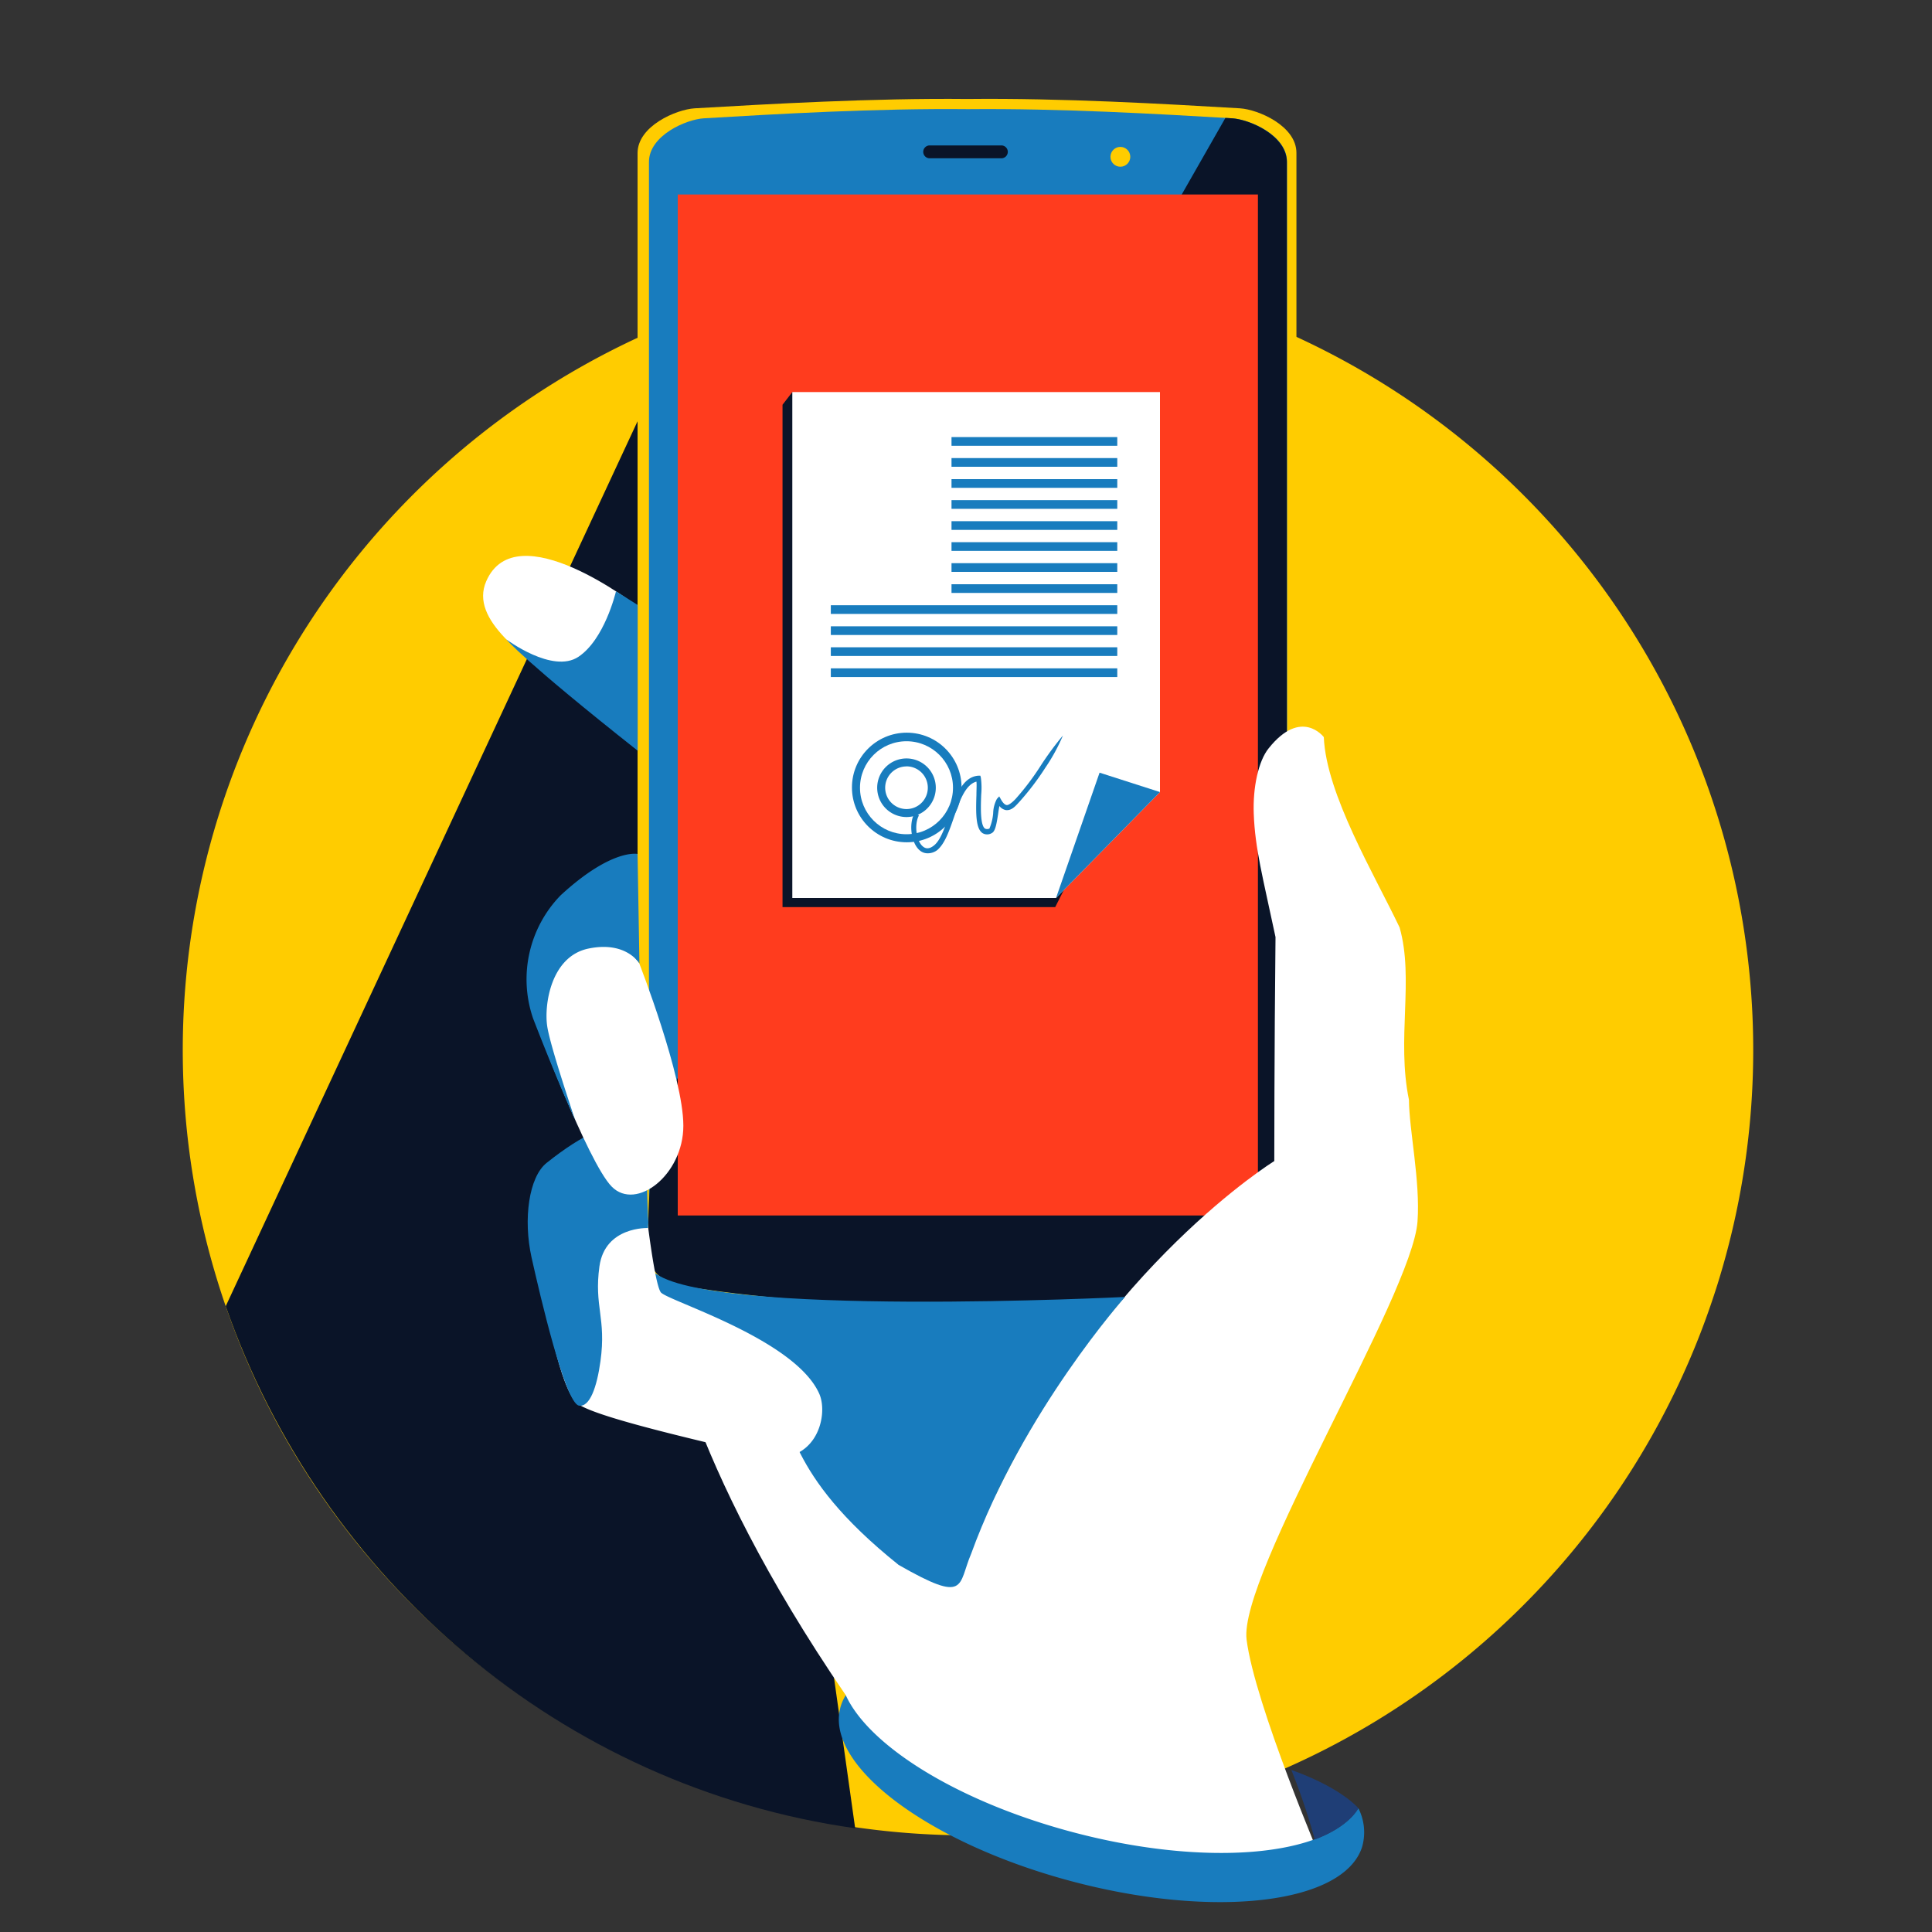 <svg id="Layer_1" data-name="Layer 1" xmlns="http://www.w3.org/2000/svg" viewBox="0 0 300 300"><rect x="0" y="0" width="300" height="300" fill="#333333" stroke="none"/><defs><style>.cls-1{fill:#fc0;}.cls-2{fill:#0a1428;}.cls-3{fill:#187cbe;}.cls-4{fill:#ff3c1e;}.cls-5{fill:#fff;}.cls-6{fill:#1f3e76;}</style></defs><title>square_icons</title><path class="cls-1" d="M272.24,163.07A121.93,121.93,0,1,1,150.3,41.13,121.93,121.93,0,0,1,272.24,163.07Z"/><path class="cls-2" d="M132.79,283.89,101.37,60.32,35.05,202.83C49.82,245.25,87.12,277.44,132.79,283.89Z"/><path class="cls-1" d="M192.54,16.82c-11.75-.69-27.63-1.61-42.34-1.45-14.71-.15-30.59.77-42.34,1.45C105,17,99,19.57,99,23.78V197.84c0,2.84,2.36,4.66,5.17,5.14,17.2,2.95,40.18,3.48,45.43,3.56v0h1.11v0c5.26-.08,28.24-.61,45.43-3.56,2.81-.48,5.17-2.3,5.17-5.14V23.78C201.35,19.57,195.39,17,192.54,16.82Z"/><path class="cls-3" d="M191.31,18.37c-11.38-.67-26.77-1.56-41-1.42-14.25-.15-29.64.75-41,1.42-2.76.16-8.54,2.67-8.54,6.78V194.61c0,2.77,2.28,4.54,5,5,16.66,2.87,38.92,3.39,44,3.47v0h1.08v0c5.09-.08,27.36-.6,44-3.47,2.73-.47,5-2.24,5-5V25.15C199.85,21,194.07,18.54,191.31,18.37Z"/><path class="cls-2" d="M105.74,199.61c16.66,2.87,38.92,3.39,44,3.47v0h1.08v0c5.09-.08,27.36-.6,44-3.47,2.73-.47,5-2.24,5-5V25.15c0-4.1-5.78-6.61-8.54-6.78l-1-.06L102.92,171.45a85.63,85.63,0,0,0-2.18,23.16C100.73,197.37,103,199.15,105.74,199.61Z"/><rect class="cls-4" x="105.24" y="30.2" width="90.09" height="158.54"/><path class="cls-2" d="M156.49,23.58a1,1,0,0,1-1,1H144.36a1,1,0,0,1-1-1h0a1,1,0,0,1,1-1h11.13a1,1,0,0,1,1,1Z"/><polyline class="cls-2" points="123.03 60.88 121.51 62.85 121.51 140.86 163.85 140.86 165.25 138.08"/><circle class="cls-1" cx="173.97" cy="24.35" r="1.54"/><polygon class="cls-5" points="163.98 139.44 123.03 139.44 123.03 60.88 180.12 60.88 180.12 122.99 163.98 139.44"/><path class="cls-5" d="M102.6,200.68c.64,3.25,3.49,25.63,28.73,62.55,1.73,23.54,62,30.66,62,30.66l12-4.64s-10.48-24.57-11.76-34.64,25.73-53.55,26.54-64.93c.45-6.3-1.3-14.2-1.33-18.9-1.95-9.45.83-18.75-1.45-26.76-3.9-8.2-11.41-20.71-11.77-29.56,0,0-3.48-4.62-8.55,1.72-1.63,2-2.48,6.16-2.33,10.15.2,5.48,1.41,9.88,3.38,19.18-.19,17.86-.19,34.78-.19,34.78s-26.21,16.17-43.24,51.8c-13,1.85-27.15-28.8-27.15-28.8Z"/><path class="cls-3" d="M174.7,201.39s-15.85,17.75-23.89,39.85c-2.11,4.93-.56,7.88-11.27,1.76-18-14.41-15.92-22.56-20.13-27-12.63-13.22-17.94-13.37-17.92-18.49C109.76,204.63,174.7,201.39,174.7,201.39Z"/><path class="cls-5" d="M83.92,183.31a13.73,13.73,0,0,0-1.1,9.74c1.31,5.91,3.71,22.72,7,25s21.77,6.3,27.88,7.87c8.89,2.36,11.07-6,9.51-9.51-3.8-8.52-23.61-14.43-24.6-15.74s-2.3-12.79-2.3-12.79S97.37,176.43,83.92,183.31Z"/><path class="cls-3" d="M93.08,196.64c.87-6.24,7.54-5.95,7.54-5.95l.06-.9c-.15-1.17-.44-14.29-.44-14.29s-3.49-4.42-15.37,5.08c-2.75,2.2-3.65,8.74-2.33,14.68,1.36,6.11,5.21,22.5,7.34,23,1.7.31,2.81-2.89,3.36-6.9C94.17,204.65,92.22,202.88,93.08,196.64Z"/><polygon class="cls-3" points="170.74 119.98 180.12 122.99 163.98 139.44 170.74 119.98"/><path class="cls-5" d="M99.31,149.62s-7.09-9.93-11.89-8.73C79,150.06,83,158.34,83,158.34S91.21,180.45,95,184.27s11.11-1.82,11.11-9.47-6.84-25.19-6.84-25.19Z"/><path class="cls-3" d="M210.92,280.77c-4.69,7.57-23.92,9.26-44.85,3.59-17.63-4.77-31.18-13.34-34.74-21.13a7.17,7.17,0,0,0-.75,1.62c-2.83,8.93,13,21.08,35.33,27.14s42.76,3.72,45.6-5.21A8.23,8.23,0,0,0,210.92,280.77Z"/><path class="cls-6" d="M210.93,280.79s-2.52-3.14-10.41-5.95a99.52,99.52,0,0,1,3.64,10.81C209.66,283.55,210.93,280.79,210.93,280.79Z"/><path class="cls-3" d="M99,132.6s-4-.89-11.94,6.42a18.7,18.7,0,0,0-4.29,19.1s3.24,8.46,6.51,15.75c-.33-1.08-3.81-11.32-4.3-14.46-.52-3.29.52-10.91,6.41-12.12s7.9,2.33,7.9,2.33Z"/><path class="cls-5" d="M98.93,94.11S80.16,79.53,75.5,90.26c-2.64,6.05,6.07,11.61,12.37,16.8,5.82,4.79,11.14,9.42,11.14,9.42Z"/><path class="cls-3" d="M95.65,91.82c-.08.33-1.8,7.46-5.82,10.16s-11.21-2.7-11.21-2.7,2.59,3.21,20.4,17.29c0-17.2,0-22.63,0-22.63Z"/><circle class="cls-3" cx="140.8" cy="122.28" r="8.51"/><circle class="cls-5" cx="140.76" cy="122.32" r="7.22"/><path class="cls-3" d="M140.76,126.87a4.55,4.55,0,1,1,4.55-4.55A4.55,4.55,0,0,1,140.76,126.87Zm0-7.86a3.31,3.31,0,1,0,3.31,3.31A3.31,3.31,0,0,0,140.76,119Z"/><rect class="cls-3" x="147.75" y="67.87" width="25.74" height="1.35"/><rect class="cls-3" x="147.75" y="71.13" width="25.74" height="1.35"/><rect class="cls-3" x="147.75" y="74.4" width="25.74" height="1.35"/><rect class="cls-3" x="147.75" y="77.66" width="25.74" height="1.35"/><rect class="cls-3" x="147.75" y="80.93" width="25.74" height="1.35"/><rect class="cls-3" x="147.75" y="84.19" width="25.74" height="1.35"/><rect class="cls-3" x="147.75" y="87.45" width="25.74" height="1.35"/><rect class="cls-3" x="147.75" y="90.72" width="25.74" height="1.35"/><rect class="cls-3" x="129.01" y="93.98" width="44.48" height="1.35"/><rect class="cls-3" x="129.01" y="97.25" width="44.48" height="1.35"/><rect class="cls-3" x="129.01" y="100.51" width="44.48" height="1.35"/><rect class="cls-3" x="129.01" y="103.78" width="44.48" height="1.35"/><path class="cls-3" d="M144,132.5a1.85,1.85,0,0,1-1.19-.46c-1.33-1.12-1.74-4.11-.79-5.81l.68.38c-.77,1.37-.44,4,.62,4.84.49.41,1.06.36,1.72-.18,1-.79,1.66-2.74,2.31-4.62,1-2.94,2.06-6,4.55-6.2l.33,0,.08.32a11.78,11.78,0,0,1,.05,2.64c-.07,1.89-.17,4.75.6,5.26.06,0,.23.15.67,0a7.51,7.51,0,0,0,.59-2.42,4.94,4.94,0,0,1,.58-2.2l.36-.39.26.46c.3.55.62.86.91.89s.85-.42,1.18-.76l.17-.17a40.49,40.49,0,0,0,4-5.31,48.16,48.16,0,0,1,3.37-4.56h0a28.47,28.47,0,0,1-2.73,5,41.11,41.11,0,0,1-4.14,5.42l-.15.16c-.41.44-1,1.1-1.84,1a1.65,1.65,0,0,1-1-.63c-.08.37-.15.85-.2,1.21-.26,1.69-.45,2.74-1,3a1.39,1.39,0,0,1-1.42,0c-1.05-.7-1.05-3-.95-5.94,0-.81.06-1.58,0-2.06-1.74.46-2.65,3.08-3.52,5.62-.72,2.08-1.39,4-2.55,5A2.42,2.42,0,0,1,144,132.5Z"/></svg>
